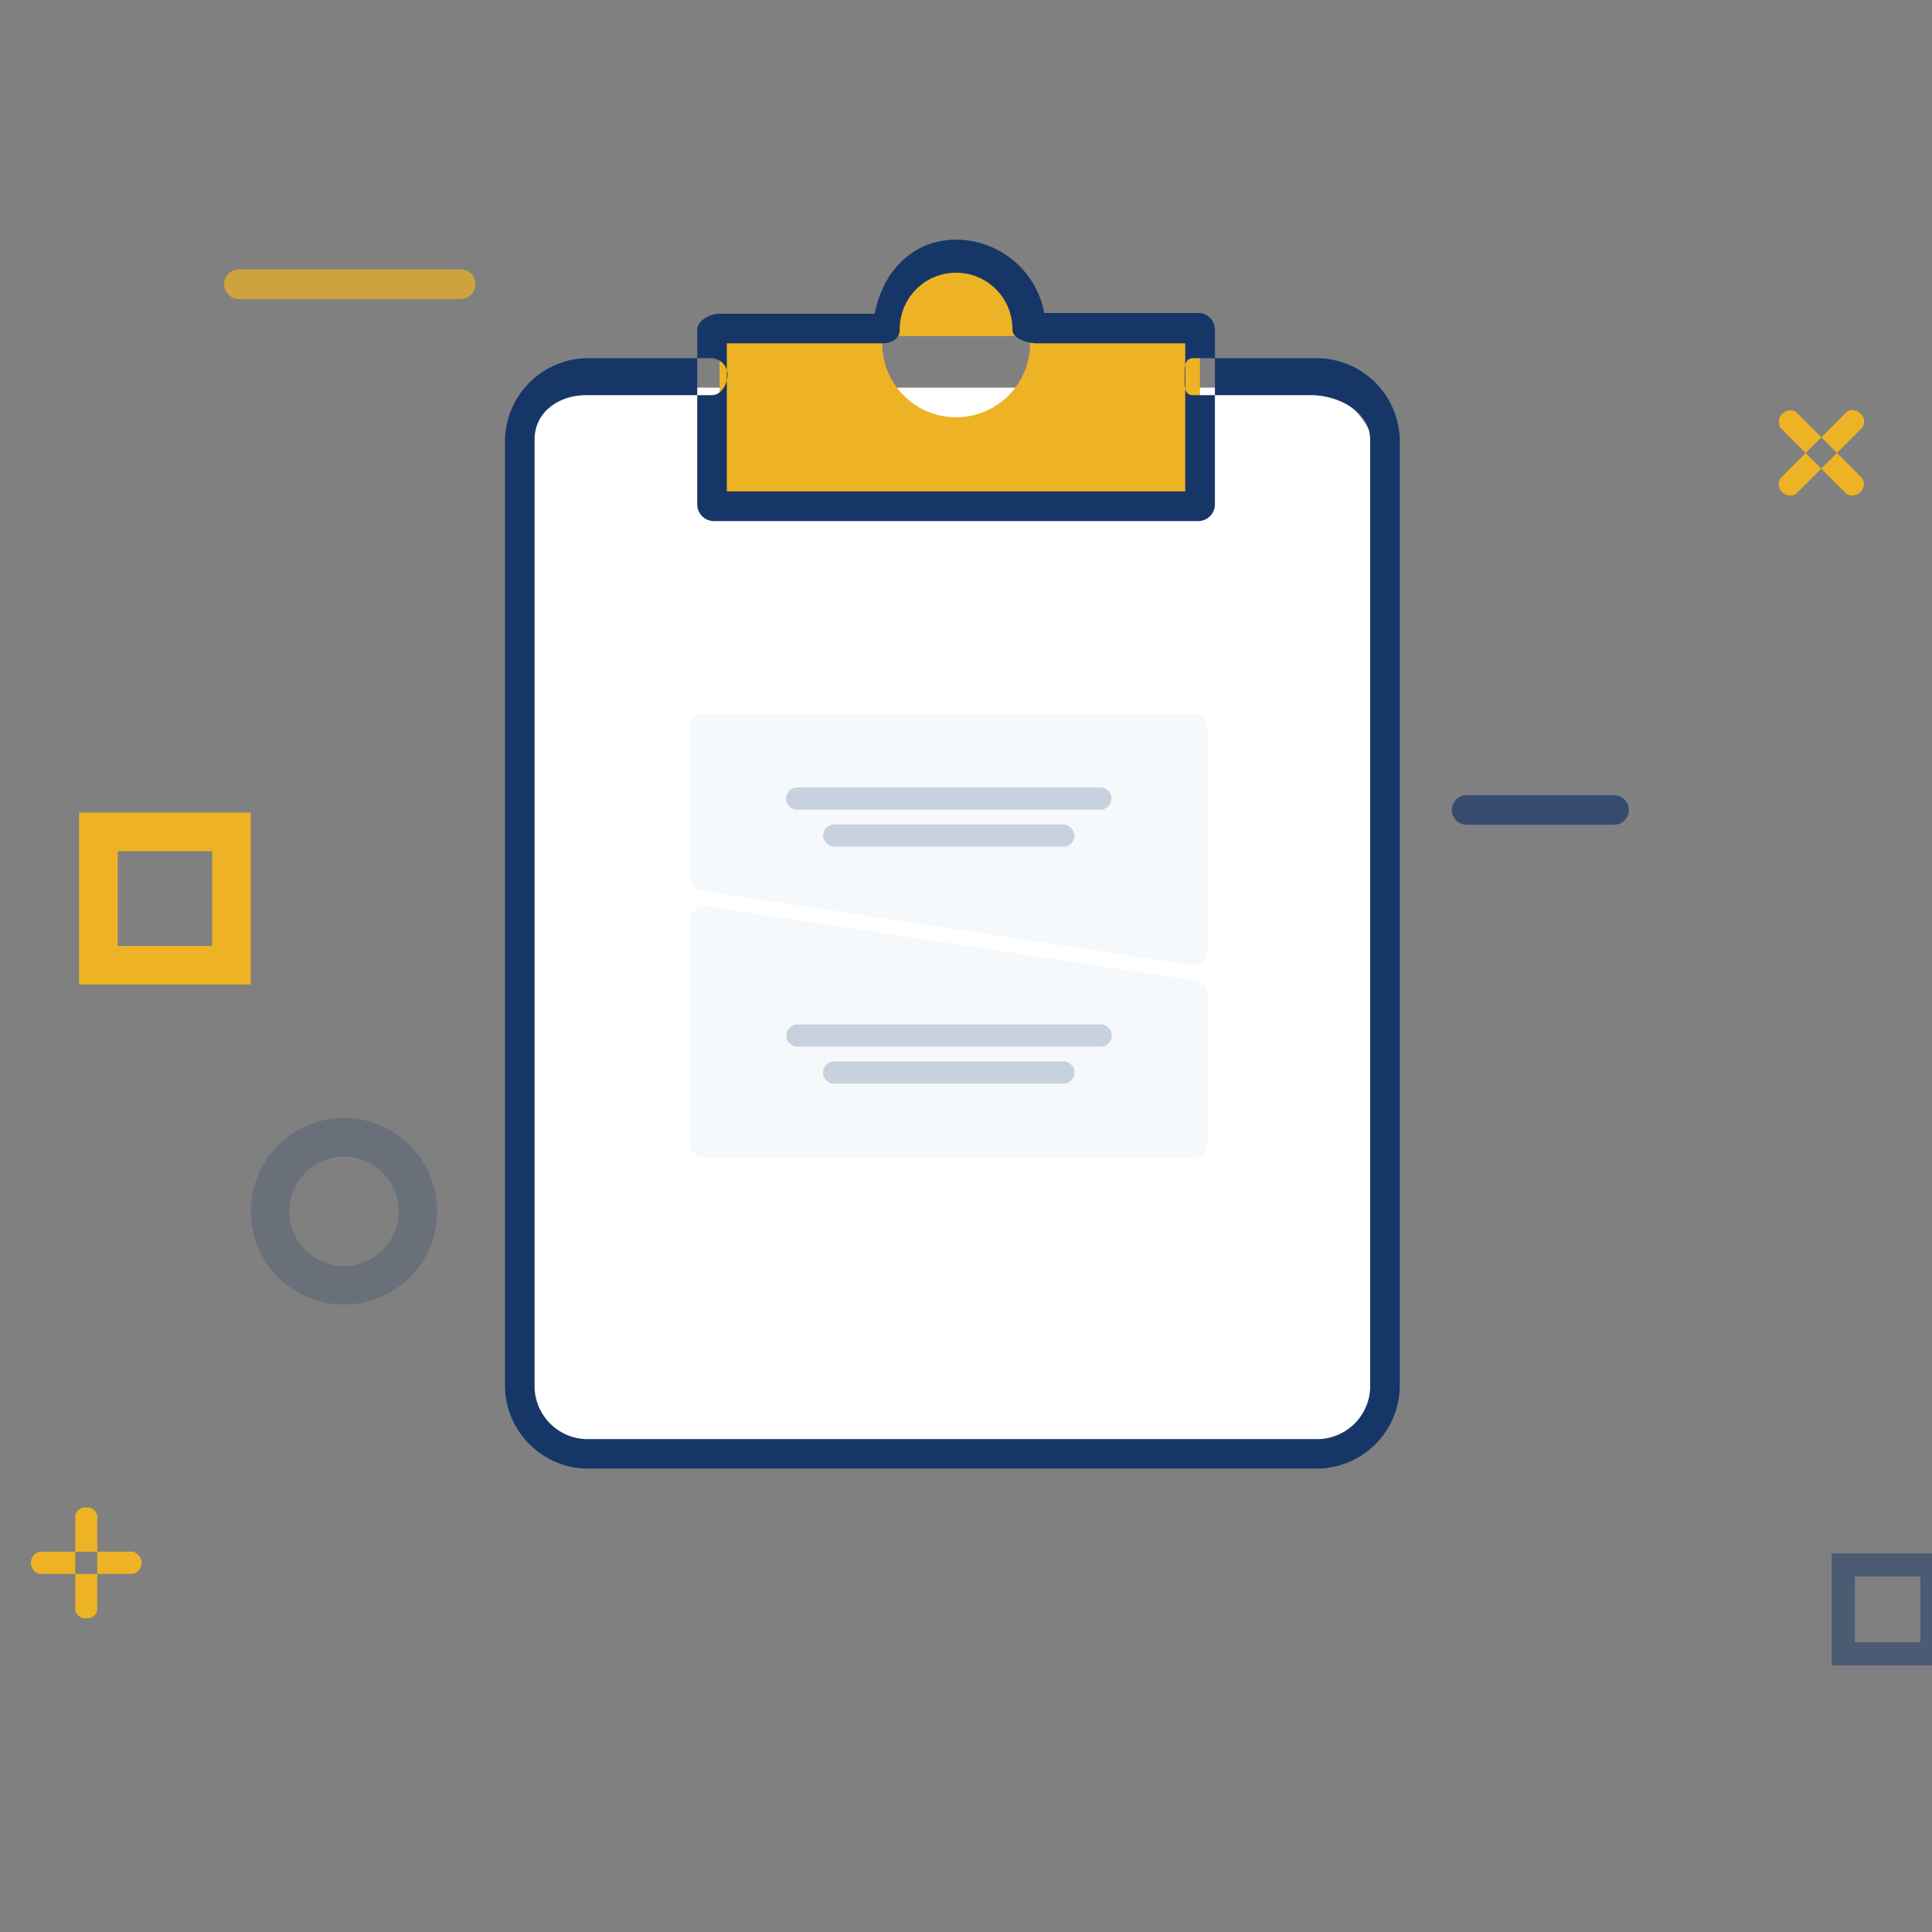 <svg id="_11._Recently_viewed_Products" data-name="11. Recently viewed Products" xmlns="http://www.w3.org/2000/svg" width="250" height="250" viewBox="0 0 250 250">
  <rect x="0" y="0" width="250" height="250" fill="#808080" stroke="none"/>
<defs>
    <style>
      .cls-1 {
        fill: #fff;
      }

      .cls-1, .cls-10, .cls-11, .cls-2, .cls-3, .cls-4, .cls-5, .cls-7, .cls-8, .cls-9 {
        fill-rule: evenodd;
      }

      .cls-2, .cls-9 {
        fill: #edb324;
      }

      .cls-10, .cls-3, .cls-5, .cls-6 {
        fill: #173668;
      }

      .cls-4 {
        fill: #f5f9fc;
      }

      .cls-11, .cls-5, .cls-6 {
        opacity: 0.2;
      }

      .cls-11, .cls-7, .cls-8 {
        fill: none;
      }

      .cls-7 {
        stroke: #edb324;
      }

      .cls-11, .cls-7 {
        stroke-width: 5px;
      }

      .cls-11, .cls-8 {
        stroke: #173668;
      }

      .cls-8 {
        stroke-width: 3px;
        opacity: 0.5;
      }

      .cls-10, .cls-9 {
        opacity: 0.7;
      }
    </style>
  </defs>
  <g id="Icon">
    <g id="Icon-2" data-name="Icon">
      <path id="Rounded_Rectangle_3" data-name="Rounded Rectangle 3" class="cls-1" d="M77.272,50.162h90.964a10,10,0,0,1,10,10V178.131a10,10,0,0,1-10,10H77.272a10,10,0,0,1-10-10V60.162A10,10,0,0,1,77.272,50.162Z"/>
      <path class="cls-2" d="M93.107,43.485h62.165V64.534H93.107V43.485Zm30.616-8.623h0a9.566,9.566,0,0,1,0,19.132h0A9.566,9.566,0,0,1,123.723,34.862Z"/>
      <path class="cls-3" d="M170.356,190.043H76.12a10.794,10.794,0,0,1-10.776-10.789V57.136A10.8,10.8,0,0,1,76.12,46.345H91.989A2.155,2.155,0,0,1,94.144,48.5c0,1.193-.812,2.63-2,2.63H75.875c-3.565,0-6.7,2.177-6.7,5.749V179.516a6.882,6.882,0,0,0,6.7,6.706H170.6a6.882,6.882,0,0,0,6.7-6.706V56.883c0-3.571-4.089-5.749-7.654-5.749H154.33c-1.191,0-1.041-1.438-1.041-2.63s0.007-2.159,1.2-2.159h15.869a10.8,10.8,0,0,1,10.776,10.79V179.254A10.794,10.794,0,0,1,170.356,190.043ZM155.05,67.427H92.383a2.164,2.164,0,0,1-2.161-2.169V42.668c0-1.2,1.681-2.072,2.875-2.072h20.092c1.015-5.395,4.862-9.583,10.528-9.583A11.643,11.643,0,0,1,135.129,40.5H155.05a2.165,2.165,0,0,1,2.161,2.169V65.258A2.165,2.165,0,0,1,155.05,67.427Zm-61-3.837h59.319V44.428H134.238c-1.194,0-3.229-.561-3.229-1.76a7.293,7.293,0,1,0-14.585,0c0,1.2-1.084,1.76-2.278,1.76H94.054V63.589Z"/>
      <path id="Rounded_Rectangle_4" data-name="Rounded Rectangle 4" class="cls-4" d="M91.184,92.332H154.33a1.914,1.914,0,0,1,1.913,1.916V122.99a1.913,1.913,0,0,1-1.913,1.915l-63.146-9.58a1.915,1.915,0,0,1-1.914-1.916V94.247A1.915,1.915,0,0,1,91.184,92.332Z"/>
      <path id="Rounded_Rectangle_5" data-name="Rounded Rectangle 5" class="cls-5" d="M103.155,101.9h39.227a1.437,1.437,0,1,1,0,2.874H103.155A1.437,1.437,0,1,1,103.155,101.9Z"/>
      <rect id="Rounded_Rectangle_5-2" data-name="Rounded Rectangle 5" class="cls-6" x="106.5" y="106.688" width="32.531" height="2.875" rx="1.437" ry="1.437"/>
      <path id="Rounded_Rectangle_4-2" data-name="Rounded Rectangle 4" class="cls-4" d="M154.33,149.815H91.184A1.915,1.915,0,0,1,89.27,147.9V119.157a1.915,1.915,0,0,1,1.914-1.916l63.146,9.581a1.914,1.914,0,0,1,1.913,1.916V147.9A1.914,1.914,0,0,1,154.33,149.815Z"/>
      <path id="Rounded_Rectangle_5-3" data-name="Rounded Rectangle 5" class="cls-5" d="M103.155,132.56h39.227a1.438,1.438,0,1,1,0,2.875H103.155A1.438,1.438,0,0,1,103.155,132.56Z"/>
      <path id="Rounded_Rectangle_5-4" data-name="Rounded Rectangle 5" class="cls-5" d="M107.94,137.351H137.6a1.437,1.437,0,0,1,0,2.874H107.94A1.437,1.437,0,1,1,107.94,137.351Z"/>
    </g>
    <g id="Addons_copy_6" data-name="Addons copy 6">
      <path id="Shape_6_copy_3" data-name="Shape 6 copy 3" class="cls-2" d="M11.162,195.062a1.292,1.292,0,0,0-1.425,1.089l0,12.155a1.292,1.292,0,0,0,1.425,1.09,1.292,1.292,0,0,0,1.425-1.09l0-12.155A1.291,1.291,0,0,0,11.162,195.062Zm5.993,5.727H5.148a1.477,1.477,0,0,0,0,2.881h0l12.006,0A1.472,1.472,0,0,0,17.154,200.789Z"/>
      <path class="cls-7" d="M12.731,107.649H29.955V124.9H12.731V107.649Z"/>
      <path class="cls-8" d="M238.518,202.5H250V214H238.518V202.5Z"/>
      <path id="Rounded_Rectangle_1_copy_5" data-name="Rounded Rectangle 1 copy 5" class="cls-9" d="M30.914,34.862h28.7a1.916,1.916,0,1,1,0,3.832h-28.7A1.916,1.916,0,0,1,30.914,34.862Z"/>
      <path id="Rounded_Rectangle_1_copy_6" data-name="Rounded Rectangle 1 copy 6" class="cls-10" d="M189.781,102.889h19.072a1.916,1.916,0,0,1,0,3.832H189.781A1.916,1.916,0,0,1,189.781,102.889Z"/>
      <path id="Shape_6_copy_4" data-name="Shape 6 copy 4" class="cls-2" d="M240.74,53.545a1.292,1.292,0,0,0-1.777-.239L230.378,61.9a1.479,1.479,0,0,0,2.016,2.019l8.585-8.592A1.294,1.294,0,0,0,240.74,53.545Zm0.194,8.294h0l-8.491-8.5a1.452,1.452,0,0,0-1.827.2,1.469,1.469,0,0,0-.207,1.836h0l8.491,8.5A1.471,1.471,0,0,0,240.934,61.839Z"/>
      <path class="cls-11" d="M44.5,147.171a9.567,9.567,0,1,1-9.554,9.567A9.56,9.56,0,0,1,44.5,147.171Z"/>
    </g>
  </g>
</svg>

